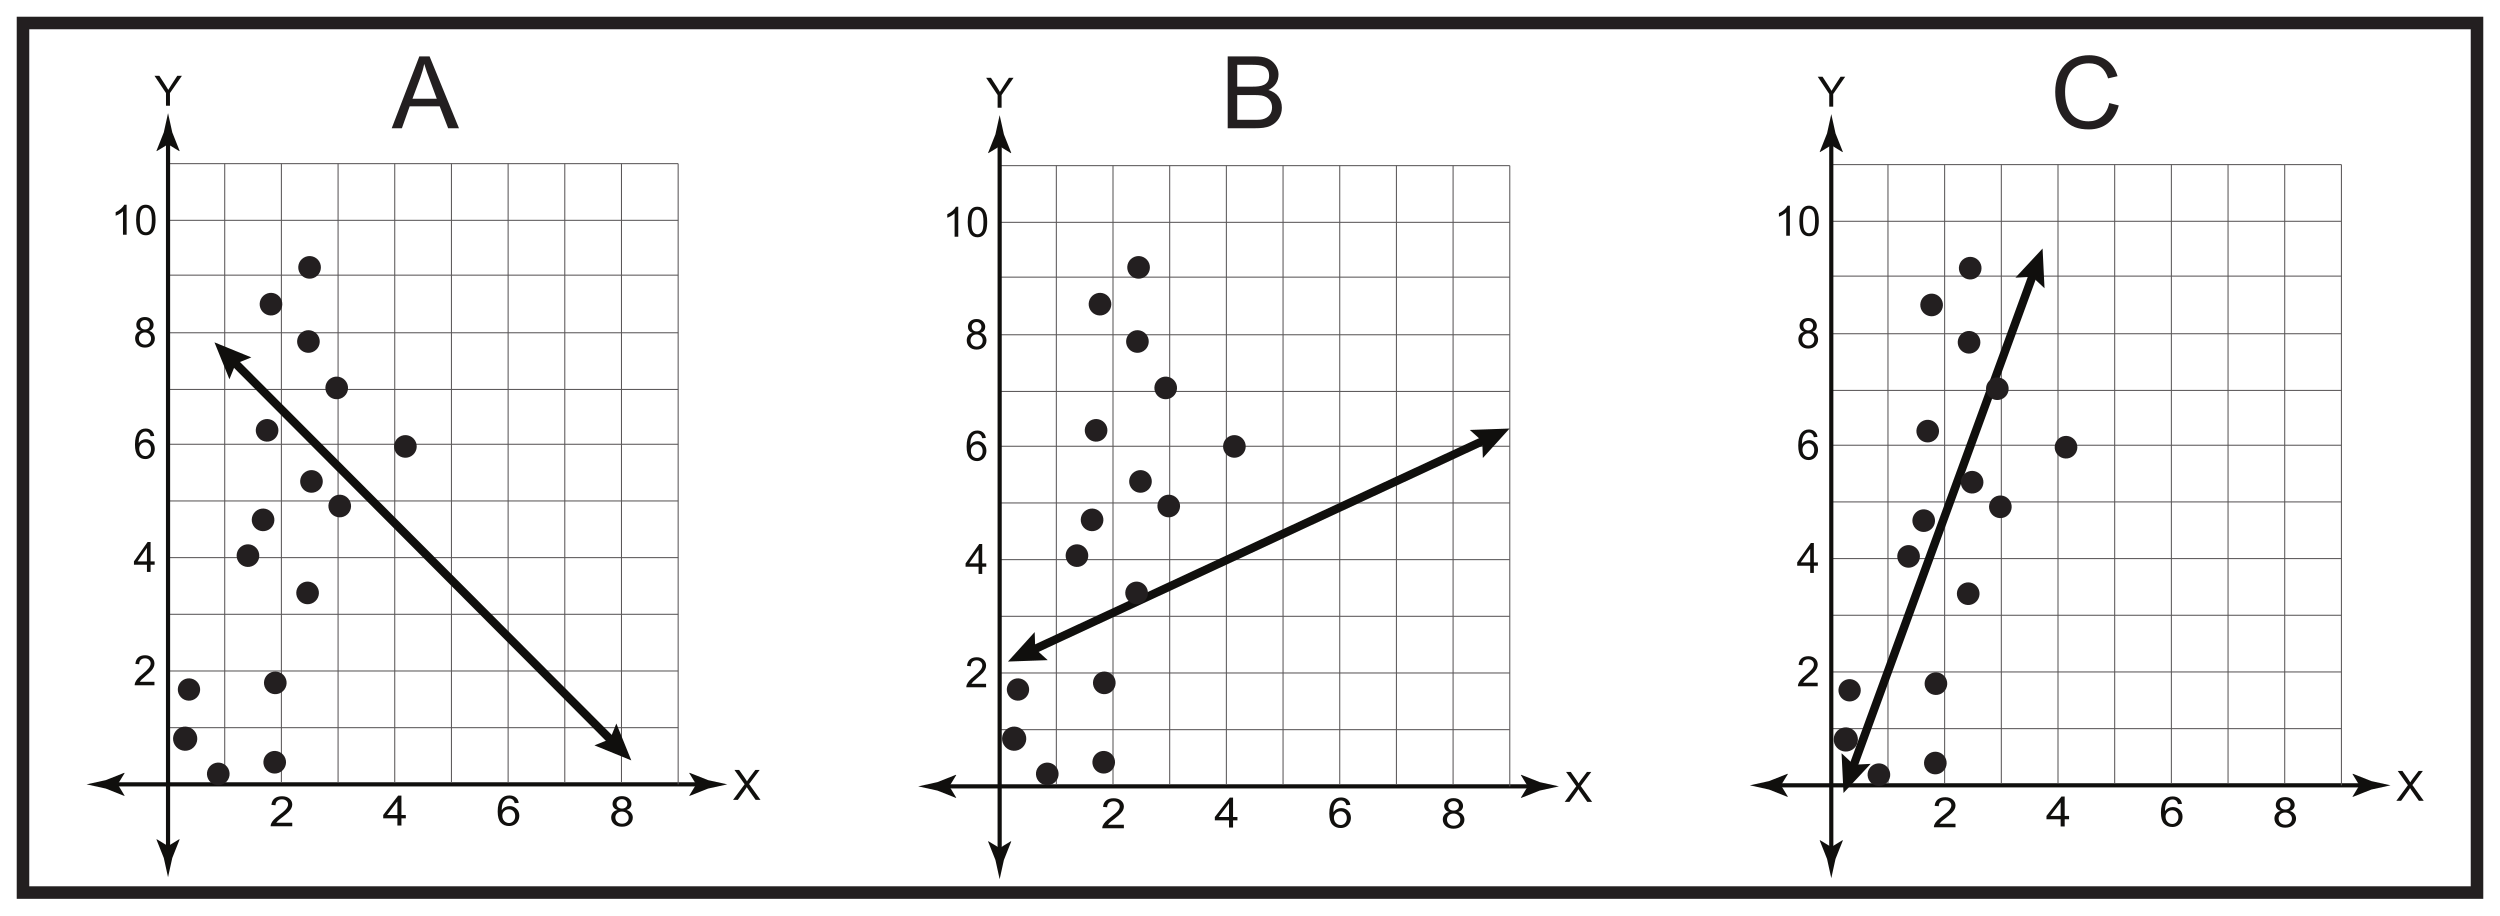 <?xml version="1.0" encoding="UTF-8"?>
<svg xmlns="http://www.w3.org/2000/svg" xmlns:xlink="http://www.w3.org/1999/xlink" width="598pt" height="219pt" viewBox="0 0 598 219" version="1.1">
<defs>
<g>
<symbol overflow="visible" id="glyph0-0">
<path style="stroke:none;" d="M 1.25 0 L 1.25 -6.25 L 6.25 -6.25 L 6.25 0 Z M 1.406 -0.156 L 6.094 -0.156 L 6.094 -6.094 L 1.406 -6.094 Z M 1.406 -0.156 "/>
</symbol>
<symbol overflow="visible" id="glyph0-1">
<path style="stroke:none;" d="M 2.781 0 L 2.781 -3.031 L 0.031 -7.156 L 1.188 -7.156 L 2.594 -5 C 2.852 -4.594 3.098 -4.191 3.328 -3.797 C 3.535 -4.16 3.797 -4.578 4.109 -5.047 L 5.484 -7.156 L 6.594 -7.156 L 3.734 -3.031 L 3.734 0 Z M 2.781 0 "/>
</symbol>
<symbol overflow="visible" id="glyph0-2">
<path style="stroke:none;" d="M 0.047 0 L 2.812 -3.734 L 0.375 -7.156 L 1.5 -7.156 L 2.797 -5.328 C 3.066 -4.941 3.258 -4.645 3.375 -4.438 C 3.531 -4.695 3.719 -4.973 3.938 -5.266 L 5.375 -7.156 L 6.406 -7.156 L 3.891 -3.781 L 6.609 0 L 5.438 0 L 3.641 -2.547 C 3.535 -2.703 3.43 -2.863 3.328 -3.031 C 3.16 -2.77 3.047 -2.594 2.984 -2.5 L 1.188 0 Z M 0.047 0 "/>
</symbol>
<symbol overflow="visible" id="glyph0-3">
<path style="stroke:none;" d="M 5.031 -0.844 L 5.031 0 L 0.297 0 C 0.297 -0.207 0.332 -0.41 0.406 -0.609 C 0.531 -0.93 0.723 -1.25 0.984 -1.562 C 1.242 -1.875 1.629 -2.234 2.141 -2.641 C 2.91 -3.285 3.43 -3.789 3.703 -4.156 C 3.984 -4.531 4.125 -4.883 4.125 -5.219 C 4.125 -5.57 4 -5.863 3.75 -6.094 C 3.5 -6.332 3.176 -6.453 2.781 -6.453 C 2.352 -6.453 2.008 -6.328 1.75 -6.078 C 1.5 -5.828 1.375 -5.477 1.375 -5.031 L 0.469 -5.125 C 0.531 -5.789 0.758 -6.301 1.156 -6.656 C 1.562 -7.008 2.109 -7.188 2.797 -7.188 C 3.484 -7.188 4.023 -6.992 4.422 -6.609 C 4.828 -6.234 5.031 -5.766 5.031 -5.203 C 5.031 -4.91 4.969 -4.625 4.844 -4.344 C 4.727 -4.07 4.535 -3.781 4.266 -3.469 C 3.992 -3.164 3.539 -2.75 2.906 -2.219 C 2.383 -1.781 2.047 -1.477 1.891 -1.312 C 1.742 -1.156 1.625 -1 1.531 -0.844 Z M 5.031 -0.844 "/>
</symbol>
<symbol overflow="visible" id="glyph0-4">
<path style="stroke:none;" d="M 3.234 0 L 3.234 -1.719 L 0.125 -1.719 L 0.125 -2.516 L 3.391 -7.156 L 4.109 -7.156 L 4.109 -2.516 L 5.078 -2.516 L 5.078 -1.719 L 4.109 -1.719 L 4.109 0 Z M 3.234 -2.516 L 3.234 -5.75 L 0.984 -2.516 Z M 3.234 -2.516 "/>
</symbol>
<symbol overflow="visible" id="glyph0-5">
<path style="stroke:none;" d="M 4.969 -5.406 L 4.109 -5.344 C 4.023 -5.688 3.91 -5.938 3.766 -6.094 C 3.523 -6.344 3.234 -6.469 2.891 -6.469 C 2.609 -6.469 2.363 -6.391 2.156 -6.234 C 1.875 -6.023 1.656 -5.727 1.5 -5.344 C 1.344 -4.957 1.258 -4.406 1.25 -3.688 C 1.457 -4.008 1.711 -4.25 2.016 -4.406 C 2.328 -4.562 2.648 -4.641 2.984 -4.641 C 3.578 -4.641 4.078 -4.422 4.484 -3.984 C 4.898 -3.555 5.109 -3.004 5.109 -2.328 C 5.109 -1.879 5.008 -1.461 4.812 -1.078 C 4.613 -0.691 4.344 -0.395 4 -0.188 C 3.664 0.02 3.285 0.125 2.859 0.125 C 2.129 0.125 1.531 -0.145 1.062 -0.688 C 0.602 -1.227 0.375 -2.113 0.375 -3.344 C 0.375 -4.727 0.629 -5.738 1.141 -6.375 C 1.586 -6.914 2.188 -7.188 2.938 -7.188 C 3.508 -7.188 3.973 -7.023 4.328 -6.703 C 4.691 -6.391 4.906 -5.957 4.969 -5.406 Z M 1.391 -2.312 C 1.391 -2.008 1.453 -1.719 1.578 -1.438 C 1.703 -1.164 1.879 -0.957 2.109 -0.812 C 2.348 -0.664 2.594 -0.594 2.844 -0.594 C 3.219 -0.594 3.535 -0.742 3.797 -1.047 C 4.066 -1.348 4.203 -1.754 4.203 -2.266 C 4.203 -2.766 4.066 -3.156 3.797 -3.438 C 3.535 -3.727 3.207 -3.875 2.812 -3.875 C 2.414 -3.875 2.078 -3.727 1.797 -3.438 C 1.523 -3.156 1.391 -2.781 1.391 -2.312 Z M 1.391 -2.312 "/>
</symbol>
<symbol overflow="visible" id="glyph0-6">
<path style="stroke:none;" d="M 1.766 -3.875 C 1.398 -4.008 1.129 -4.203 0.953 -4.453 C 0.773 -4.703 0.688 -5 0.688 -5.344 C 0.688 -5.863 0.875 -6.301 1.25 -6.656 C 1.625 -7.008 2.125 -7.188 2.75 -7.188 C 3.375 -7.188 3.875 -7.004 4.25 -6.641 C 4.633 -6.273 4.828 -5.832 4.828 -5.312 C 4.828 -4.977 4.738 -4.688 4.562 -4.438 C 4.395 -4.195 4.133 -4.008 3.781 -3.875 C 4.219 -3.738 4.551 -3.508 4.781 -3.188 C 5.008 -2.863 5.125 -2.484 5.125 -2.047 C 5.125 -1.43 4.906 -0.914 4.469 -0.5 C 4.039 -0.082 3.473 0.125 2.766 0.125 C 2.055 0.125 1.484 -0.082 1.047 -0.5 C 0.617 -0.926 0.406 -1.453 0.406 -2.078 C 0.406 -2.535 0.52 -2.922 0.75 -3.234 C 0.988 -3.555 1.328 -3.77 1.766 -3.875 Z M 1.594 -5.375 C 1.594 -5.031 1.703 -4.75 1.922 -4.531 C 2.141 -4.32 2.422 -4.219 2.766 -4.219 C 3.109 -4.219 3.383 -4.32 3.594 -4.531 C 3.812 -4.75 3.922 -5.016 3.922 -5.328 C 3.922 -5.648 3.805 -5.922 3.578 -6.141 C 3.359 -6.359 3.086 -6.469 2.766 -6.469 C 2.422 -6.469 2.141 -6.359 1.922 -6.141 C 1.703 -5.93 1.594 -5.676 1.594 -5.375 Z M 1.312 -2.062 C 1.312 -1.812 1.367 -1.566 1.484 -1.328 C 1.609 -1.098 1.785 -0.914 2.016 -0.781 C 2.254 -0.656 2.508 -0.594 2.781 -0.594 C 3.195 -0.594 3.539 -0.727 3.812 -1 C 4.082 -1.27 4.219 -1.613 4.219 -2.031 C 4.219 -2.457 4.078 -2.805 3.797 -3.078 C 3.516 -3.359 3.164 -3.5 2.75 -3.5 C 2.332 -3.5 1.988 -3.363 1.719 -3.094 C 1.445 -2.82 1.312 -2.477 1.312 -2.062 Z M 1.312 -2.062 "/>
</symbol>
<symbol overflow="visible" id="glyph0-7">
<path style="stroke:none;" d="M 3.719 0 L 2.844 0 L 2.844 -5.594 C 2.633 -5.395 2.359 -5.191 2.016 -4.984 C 1.672 -4.785 1.363 -4.641 1.094 -4.547 L 1.094 -5.391 C 1.582 -5.617 2.008 -5.895 2.375 -6.219 C 2.75 -6.551 3.008 -6.875 3.156 -7.188 L 3.719 -7.188 Z M 3.719 0 "/>
</symbol>
<symbol overflow="visible" id="glyph0-8">
<path style="stroke:none;" d="M 0.422 -3.531 C 0.422 -4.375 0.504 -5.051 0.672 -5.562 C 0.848 -6.082 1.109 -6.484 1.453 -6.766 C 1.797 -7.047 2.227 -7.188 2.75 -7.188 C 3.133 -7.188 3.469 -7.109 3.75 -6.953 C 4.039 -6.797 4.281 -6.57 4.469 -6.281 C 4.664 -5.988 4.816 -5.633 4.922 -5.219 C 5.023 -4.801 5.078 -4.238 5.078 -3.531 C 5.078 -2.688 4.988 -2.004 4.812 -1.484 C 4.645 -0.973 4.391 -0.578 4.047 -0.297 C 3.703 -0.016 3.27 0.125 2.75 0.125 C 2.062 0.125 1.52 -0.125 1.125 -0.625 C 0.656 -1.219 0.422 -2.188 0.422 -3.531 Z M 1.312 -3.531 C 1.312 -2.352 1.445 -1.566 1.719 -1.172 C 2 -0.785 2.344 -0.594 2.75 -0.594 C 3.156 -0.594 3.492 -0.785 3.766 -1.172 C 4.047 -1.566 4.188 -2.352 4.188 -3.531 C 4.188 -4.707 4.047 -5.488 3.766 -5.875 C 3.492 -6.258 3.148 -6.453 2.734 -6.453 C 2.336 -6.453 2.016 -6.285 1.766 -5.953 C 1.461 -5.516 1.312 -4.707 1.312 -3.531 Z M 1.312 -3.531 "/>
</symbol>
<symbol overflow="visible" id="glyph1-0">
<path style="stroke:none;" d="M 1.375 0 L 1.375 -6.25 L 6.844 -6.25 L 6.844 0 Z M 1.531 -0.156 L 6.672 -0.156 L 6.672 -6.094 L 1.531 -6.094 Z M 1.531 -0.156 "/>
</symbol>
<symbol overflow="visible" id="glyph1-1">
<path style="stroke:none;" d="M 5.438 -5.406 L 4.484 -5.344 C 4.398 -5.688 4.281 -5.938 4.125 -6.094 C 3.863 -6.344 3.539 -6.469 3.156 -6.469 C 2.852 -6.469 2.586 -6.391 2.359 -6.234 C 2.055 -6.023 1.816 -5.727 1.641 -5.344 C 1.461 -4.957 1.375 -4.406 1.375 -3.688 C 1.602 -4.008 1.883 -4.25 2.219 -4.406 C 2.551 -4.562 2.898 -4.641 3.266 -4.641 C 3.91 -4.641 4.457 -4.422 4.906 -3.984 C 5.352 -3.555 5.578 -3.004 5.578 -2.328 C 5.578 -1.879 5.473 -1.461 5.266 -1.078 C 5.055 -0.691 4.766 -0.395 4.391 -0.188 C 4.016 0.02 3.594 0.125 3.125 0.125 C 2.32 0.125 1.664 -0.145 1.156 -0.688 C 0.656 -1.227 0.406 -2.113 0.406 -3.344 C 0.406 -4.727 0.688 -5.738 1.25 -6.375 C 1.738 -6.914 2.395 -7.188 3.219 -7.188 C 3.832 -7.188 4.336 -7.023 4.734 -6.703 C 5.129 -6.391 5.363 -5.957 5.438 -5.406 Z M 1.516 -2.312 C 1.516 -2.008 1.582 -1.719 1.719 -1.438 C 1.863 -1.164 2.062 -0.957 2.312 -0.812 C 2.57 -0.664 2.836 -0.594 3.109 -0.594 C 3.516 -0.594 3.863 -0.742 4.156 -1.047 C 4.445 -1.348 4.594 -1.754 4.594 -2.266 C 4.594 -2.766 4.445 -3.156 4.156 -3.438 C 3.875 -3.727 3.516 -3.875 3.078 -3.875 C 2.641 -3.875 2.27 -3.727 1.969 -3.438 C 1.664 -3.156 1.516 -2.781 1.516 -2.312 Z M 1.516 -2.312 "/>
</symbol>
<symbol overflow="visible" id="glyph1-2">
<path style="stroke:none;" d="M 3.531 0 L 3.531 -1.719 L 0.141 -1.719 L 0.141 -2.516 L 3.719 -7.156 L 4.5 -7.156 L 4.5 -2.516 L 5.547 -2.516 L 5.547 -1.719 L 4.5 -1.719 L 4.5 0 Z M 3.531 -2.516 L 3.531 -5.75 L 1.078 -2.516 Z M 3.531 -2.516 "/>
</symbol>
<symbol overflow="visible" id="glyph1-3">
<path style="stroke:none;" d="M 5.5 -0.844 L 5.5 0 L 0.328 0 C 0.328 -0.207 0.363 -0.41 0.438 -0.609 C 0.57 -0.93 0.785 -1.25 1.078 -1.562 C 1.367 -1.875 1.785 -2.234 2.328 -2.641 C 3.18 -3.285 3.754 -3.789 4.047 -4.156 C 4.348 -4.531 4.5 -4.883 4.5 -5.219 C 4.5 -5.57 4.363 -5.863 4.094 -6.094 C 3.82 -6.332 3.469 -6.453 3.031 -6.453 C 2.57 -6.453 2.203 -6.328 1.922 -6.078 C 1.641 -5.828 1.5 -5.477 1.5 -5.031 L 0.516 -5.125 C 0.578 -5.789 0.828 -6.301 1.266 -6.656 C 1.711 -7.008 2.312 -7.188 3.062 -7.188 C 3.812 -7.188 4.406 -6.992 4.844 -6.609 C 5.281 -6.234 5.5 -5.766 5.5 -5.203 C 5.5 -4.91 5.43 -4.625 5.297 -4.344 C 5.172 -4.07 4.957 -3.781 4.656 -3.469 C 4.363 -3.164 3.875 -2.75 3.188 -2.219 C 2.602 -1.781 2.227 -1.477 2.062 -1.312 C 1.906 -1.156 1.773 -1 1.672 -0.844 Z M 5.5 -0.844 "/>
</symbol>
<symbol overflow="visible" id="glyph1-4">
<path style="stroke:none;" d="M 1.938 -3.875 C 1.531 -4.008 1.234 -4.203 1.047 -4.453 C 0.859 -4.703 0.766 -5 0.766 -5.344 C 0.766 -5.863 0.969 -6.301 1.375 -6.656 C 1.781 -7.008 2.32 -7.188 3 -7.188 C 3.688 -7.188 4.238 -7.004 4.656 -6.641 C 5.07 -6.273 5.281 -5.832 5.281 -5.312 C 5.281 -4.977 5.18 -4.688 4.984 -4.438 C 4.797 -4.195 4.508 -4.008 4.125 -3.875 C 4.602 -3.738 4.969 -3.508 5.219 -3.188 C 5.477 -2.863 5.609 -2.484 5.609 -2.047 C 5.609 -1.43 5.367 -0.914 4.891 -0.5 C 4.422 -0.082 3.797 0.125 3.016 0.125 C 2.242 0.125 1.617 -0.082 1.141 -0.5 C 0.672 -0.926 0.438 -1.453 0.438 -2.078 C 0.438 -2.535 0.566 -2.922 0.828 -3.234 C 1.086 -3.555 1.457 -3.77 1.938 -3.875 Z M 1.734 -5.375 C 1.734 -5.031 1.852 -4.75 2.094 -4.531 C 2.332 -4.32 2.645 -4.219 3.031 -4.219 C 3.395 -4.219 3.695 -4.32 3.938 -4.531 C 4.176 -4.75 4.297 -5.016 4.297 -5.328 C 4.297 -5.648 4.172 -5.922 3.922 -6.141 C 3.68 -6.359 3.379 -6.469 3.016 -6.469 C 2.648 -6.469 2.344 -6.359 2.094 -6.141 C 1.852 -5.93 1.734 -5.676 1.734 -5.375 Z M 1.438 -2.062 C 1.438 -1.812 1.5 -1.566 1.625 -1.328 C 1.758 -1.098 1.953 -0.914 2.203 -0.781 C 2.461 -0.656 2.738 -0.594 3.031 -0.594 C 3.488 -0.594 3.867 -0.727 4.172 -1 C 4.473 -1.27 4.625 -1.613 4.625 -2.031 C 4.625 -2.457 4.469 -2.805 4.156 -3.078 C 3.852 -3.359 3.469 -3.5 3 -3.5 C 2.551 -3.5 2.176 -3.363 1.875 -3.094 C 1.582 -2.82 1.438 -2.477 1.438 -2.062 Z M 1.438 -2.062 "/>
</symbol>
<symbol overflow="visible" id="glyph2-0">
<path style="stroke:none;" d="M 0.281 0 L 11.688 0 L 11.688 -15.953 L 0.281 -15.953 Z M 2.109 -14.828 L 9.859 -14.828 L 6 -9 Z M 1.438 -13.797 L 5.297 -7.984 C 5.297 -7.984 1.438 -2.156 1.438 -2.188 Z M 10.562 -13.797 L 10.562 -2.156 L 6.672 -7.984 Z M 9.859 -1.156 L 2.109 -1.156 L 6 -6.953 Z M 9.859 -1.156 "/>
</symbol>
<symbol overflow="visible" id="glyph2-1">
<path style="stroke:none;" d="M 16.125 -12.453 C 15.219 -15.641 12.75 -17.469 9.344 -17.469 C 4.516 -17.469 1.219 -14.094 1.219 -8.719 C 1.219 -6 1.969 -3.75 3.406 -2.062 C 4.844 -0.391 6.672 0.281 9.266 0.281 C 12.844 0.281 15.453 -1.734 16.422 -5.453 L 14.141 -6.031 C 13.516 -3.078 11.562 -1.656 9.172 -1.656 C 5.688 -1.656 3.578 -4.125 3.578 -8.719 C 3.578 -13.016 5.656 -15.531 9.281 -15.531 C 11.641 -15.531 13.109 -14.328 13.875 -11.922 Z M 16.125 -12.453 "/>
</symbol>
<symbol overflow="visible" id="glyph2-2">
<path style="stroke:none;" d="M 2.406 0 L 4.266 -5.234 L 11.453 -5.234 L 13.469 0 L 16.062 0 L 9.031 -17.188 L 6.578 -17.188 L -0.031 0 Z M 6.812 -12.094 C 7.172 -13.078 7.531 -14.297 7.75 -15.391 C 8.188 -13.891 8.609 -12.797 8.906 -12.031 L 10.75 -7.062 L 4.938 -7.062 Z M 6.812 -12.094 "/>
</symbol>
<symbol overflow="visible" id="glyph2-3">
<path style="stroke:none;" d="M 8.328 0 C 9.719 0 10.969 -0.094 12.047 -0.594 C 13.734 -1.391 14.734 -3.031 14.734 -4.891 C 14.734 -6.984 13.625 -8.516 11.516 -9.141 C 13.109 -9.938 13.938 -11.203 13.938 -12.938 C 13.938 -14.469 12.859 -16.031 11.297 -16.703 C 10.391 -17.094 9.359 -17.188 8.203 -17.188 L 1.781 -17.188 L 1.781 0 Z M 4.062 -7.938 L 8.016 -7.938 C 8.688 -7.938 9.391 -7.922 9.906 -7.828 C 11.453 -7.531 12.391 -6.484 12.391 -4.969 C 12.391 -3.531 11.547 -2.5 10.156 -2.156 C 9.594 -2.016 8.922 -2.016 8.328 -2.016 L 4.062 -2.016 Z M 4.062 -15.172 L 7.484 -15.172 C 9.703 -15.172 11.688 -15 11.688 -12.531 C 11.688 -10.25 9.719 -9.953 7.781 -9.953 L 4.062 -9.953 Z M 4.062 -15.172 "/>
</symbol>
</g>
</defs>
<g id="surface1">
<rect x="0" y="0" width="598" height="219" style="fill:rgb(100%,100%,100%);fill-opacity:1;stroke:none;"/>
<path style=" stroke:none;fill-rule:nonzero;fill:rgb(100%,100%,100%);fill-opacity:1;" d="M 5.5 5.5 L 592.5 5.5 L 592.5 213.5 L 5.5 213.5 Z M 5.5 5.5 "/>
<path style=" stroke:none;fill-rule:nonzero;fill:rgb(13.73%,12.16%,12.549%);fill-opacity:1;" d="M 594 4 L 4 4 L 4 215 L 594 215 Z M 591 212 L 7 212 L 7 7 L 591 7 Z M 591 212 "/>
<path style="fill:none;stroke-width:1;stroke-linecap:butt;stroke-linejoin:miter;stroke:rgb(6.476%,5.928%,5.235%);stroke-opacity:1;stroke-miterlimit:4;" d="M 0.001 0.001 L 141.036 0.001 " transform="matrix(1,0,0,-1,424.671,187.849)"/>
<path style=" stroke:none;fill-rule:nonzero;fill:rgb(6.476%,5.928%,5.235%);fill-opacity:1;" d="M 426.016 187.848 L 427.66 185.148 L 427.57 185.086 L 423.164 186.836 C 421.629 187.172 420.094 187.512 418.559 187.848 C 420.094 188.188 421.629 188.523 423.164 188.863 L 427.57 190.613 L 427.66 190.566 Z M 426.016 187.848 "/>
<path style=" stroke:none;fill-rule:nonzero;fill:rgb(6.476%,5.928%,5.235%);fill-opacity:1;" d="M 564.359 187.848 L 562.715 185.148 L 562.809 185.086 L 567.215 186.836 C 568.75 187.172 570.285 187.512 571.82 187.848 C 570.285 188.188 568.75 188.523 567.215 188.863 L 562.809 190.613 L 562.715 190.566 Z M 564.359 187.848 "/>
<g style="fill:rgb(6.476%,5.928%,5.235%);fill-opacity:1;">
  <use xlink:href="#glyph0-1" x="434.772" y="25.516"/>
</g>
<g style="fill:rgb(6.476%,5.928%,5.235%);fill-opacity:1;">
  <use xlink:href="#glyph0-2" x="573.153" y="191.556"/>
</g>
<path style=" stroke:none;fill-rule:nonzero;fill:rgb(100%,100%,100%);fill-opacity:1;" d="M 436.148 165.906 L 429.184 165.906 L 429.184 155.113 L 436.148 155.113 Z M 436.148 165.906 "/>
<g style="fill:rgb(6.476%,5.928%,5.235%);fill-opacity:1;">
  <use xlink:href="#glyph0-3" x="429.764" y="164.154"/>
</g>
<path style=" stroke:none;fill-rule:nonzero;fill:rgb(100%,100%,100%);fill-opacity:1;" d="M 436.148 138.789 L 429.184 138.789 L 429.184 127.996 L 436.148 127.996 Z M 436.148 138.789 "/>
<g style="fill:rgb(6.476%,5.928%,5.235%);fill-opacity:1;">
  <use xlink:href="#glyph0-4" x="429.764" y="137.038"/>
</g>
<path style=" stroke:none;fill-rule:nonzero;fill:rgb(100%,100%,100%);fill-opacity:1;" d="M 436.148 111.676 L 429.184 111.676 L 429.184 100.883 L 436.148 100.883 Z M 436.148 111.676 "/>
<g style="fill:rgb(6.476%,5.928%,5.235%);fill-opacity:1;">
  <use xlink:href="#glyph0-5" x="429.764" y="109.922"/>
</g>
<path style=" stroke:none;fill-rule:nonzero;fill:rgb(100%,100%,100%);fill-opacity:1;" d="M 436.148 85.004 L 429.184 85.004 L 429.184 74.211 L 436.148 74.211 Z M 436.148 85.004 "/>
<g style="fill:rgb(6.476%,5.928%,5.235%);fill-opacity:1;">
  <use xlink:href="#glyph0-6" x="429.764" y="83.252"/>
</g>
<path style=" stroke:none;fill-rule:nonzero;fill:rgb(100%,100%,100%);fill-opacity:1;" d="M 436.148 58.332 L 424.859 58.332 L 424.859 47.539 L 436.148 47.539 Z M 436.148 58.332 "/>
<g style="fill:rgb(6.476%,5.928%,5.235%);fill-opacity:1;">
  <use xlink:href="#glyph0-7" x="424.422" y="56.385"/>
  <use xlink:href="#glyph0-8" x="429.982" y="56.385"/>
</g>
<path style="fill:none;stroke-width:0.25;stroke-linecap:butt;stroke-linejoin:miter;stroke:rgb(35.297%,34.119%,34.412%);stroke-opacity:1;stroke-miterlimit:4;" d="M -0.001 0 L 122.023 0 " transform="matrix(1,0,0,-1,438.043,174.29)"/>
<path style="fill:none;stroke-width:0.25;stroke-linecap:butt;stroke-linejoin:miter;stroke:rgb(35.297%,34.119%,34.412%);stroke-opacity:1;stroke-miterlimit:4;" d="M -0.001 -0 L 122.023 -0 " transform="matrix(1,0,0,-1,438.043,160.73)"/>
<path style="fill:none;stroke-width:0.25;stroke-linecap:butt;stroke-linejoin:miter;stroke:rgb(35.297%,34.119%,34.412%);stroke-opacity:1;stroke-miterlimit:4;" d="M -0.001 0.001 L 122.023 0.001 " transform="matrix(1,0,0,-1,438.043,147.173)"/>
<path style="fill:none;stroke-width:0.25;stroke-linecap:butt;stroke-linejoin:miter;stroke:rgb(35.297%,34.119%,34.412%);stroke-opacity:1;stroke-miterlimit:4;" d="M -0.001 0.002 L 122.023 0.002 " transform="matrix(1,0,0,-1,438.043,133.615)"/>
<path style="fill:none;stroke-width:0.25;stroke-linecap:butt;stroke-linejoin:miter;stroke:rgb(35.297%,34.119%,34.412%);stroke-opacity:1;stroke-miterlimit:4;" d="M -0.001 -0 L 122.023 -0 " transform="matrix(1,0,0,-1,438.043,120.058)"/>
<path style="fill:none;stroke-width:0.25;stroke-linecap:butt;stroke-linejoin:miter;stroke:rgb(35.297%,34.119%,34.412%);stroke-opacity:1;stroke-miterlimit:4;" d="M -0.001 -0.001 L 122.023 -0.001 " transform="matrix(1,0,0,-1,438.043,106.499)"/>
<path style="fill:none;stroke-width:0.25;stroke-linecap:butt;stroke-linejoin:miter;stroke:rgb(35.297%,34.119%,34.412%);stroke-opacity:1;stroke-miterlimit:4;" d="M -0.001 -0 L 122.023 -0 " transform="matrix(1,0,0,-1,438.043,93.387)"/>
<path style="fill:none;stroke-width:0.25;stroke-linecap:butt;stroke-linejoin:miter;stroke:rgb(35.297%,34.119%,34.412%);stroke-opacity:1;stroke-miterlimit:4;" d="M -0.001 -0.001 L 122.023 -0.001 " transform="matrix(1,0,0,-1,438.043,79.827)"/>
<path style="fill:none;stroke-width:0.25;stroke-linecap:butt;stroke-linejoin:miter;stroke:rgb(35.297%,34.119%,34.412%);stroke-opacity:1;stroke-miterlimit:4;" d="M -0.001 -0.001 L -0.001 147.995 " transform="matrix(1,0,0,-1,451.603,187.37)"/>
<path style="fill:none;stroke-width:0.25;stroke-linecap:butt;stroke-linejoin:miter;stroke:rgb(35.297%,34.119%,34.412%);stroke-opacity:1;stroke-miterlimit:4;" d="M -0.001 -0.001 L -0.001 147.995 " transform="matrix(1,0,0,-1,465.157,187.37)"/>
<path style="fill:none;stroke-width:0.25;stroke-linecap:butt;stroke-linejoin:miter;stroke:rgb(35.297%,34.119%,34.412%);stroke-opacity:1;stroke-miterlimit:4;" d="M -0.001 -0.001 L -0.001 147.995 " transform="matrix(1,0,0,-1,478.716,187.37)"/>
<path style="fill:none;stroke-width:0.25;stroke-linecap:butt;stroke-linejoin:miter;stroke:rgb(35.297%,34.119%,34.412%);stroke-opacity:1;stroke-miterlimit:4;" d="M 0.001 -0.001 L 0.001 147.995 " transform="matrix(1,0,0,-1,492.273,187.37)"/>
<path style="fill:none;stroke-width:0.25;stroke-linecap:butt;stroke-linejoin:miter;stroke:rgb(35.297%,34.119%,34.412%);stroke-opacity:1;stroke-miterlimit:4;" d="M -0.001 -0.001 L -0.001 147.995 " transform="matrix(1,0,0,-1,505.833,187.37)"/>
<path style="fill:none;stroke-width:0.25;stroke-linecap:butt;stroke-linejoin:miter;stroke:rgb(35.297%,34.119%,34.412%);stroke-opacity:1;stroke-miterlimit:4;" d="M -0.001 -0.001 L -0.001 147.995 " transform="matrix(1,0,0,-1,519.392,187.37)"/>
<path style="fill:none;stroke-width:0.25;stroke-linecap:butt;stroke-linejoin:miter;stroke:rgb(35.297%,34.119%,34.412%);stroke-opacity:1;stroke-miterlimit:4;" d="M 0.001 -0.001 L 0.001 147.995 " transform="matrix(1,0,0,-1,532.948,187.37)"/>
<path style="fill:none;stroke-width:0.25;stroke-linecap:butt;stroke-linejoin:miter;stroke:rgb(35.297%,34.119%,34.412%);stroke-opacity:1;stroke-miterlimit:4;" d="M -0.001 -0.001 L -0.001 147.995 " transform="matrix(1,0,0,-1,546.505,187.37)"/>
<path style="fill:none;stroke-width:0.25;stroke-linecap:butt;stroke-linejoin:miter;stroke:rgb(35.297%,34.119%,34.412%);stroke-opacity:1;stroke-miterlimit:4;" d="M 0.001 0.001 L 0.001 148.474 " transform="matrix(1,0,0,-1,560.066,187.849)"/>
<path style="fill:none;stroke-width:0.25;stroke-linecap:butt;stroke-linejoin:miter;stroke:rgb(35.297%,34.119%,34.412%);stroke-opacity:1;stroke-miterlimit:4;" d="M -0.001 0 L 122.023 0 " transform="matrix(1,0,0,-1,438.043,66.047)"/>
<path style="fill:none;stroke-width:0.25;stroke-linecap:butt;stroke-linejoin:miter;stroke:rgb(35.297%,34.119%,34.412%);stroke-opacity:1;stroke-miterlimit:4;" d="M -0.001 0.001 L 122.023 0.001 " transform="matrix(1,0,0,-1,438.043,52.934)"/>
<path style="fill:none;stroke-width:0.25;stroke-linecap:butt;stroke-linejoin:miter;stroke:rgb(35.297%,34.119%,34.412%);stroke-opacity:1;stroke-miterlimit:4;" d="M -0.001 -0 L 122.023 -0 " transform="matrix(1,0,0,-1,438.043,39.375)"/>
<path style=" stroke:none;fill-rule:nonzero;fill:rgb(100%,100%,100%);fill-opacity:1;" d="M 522.871 200.125 L 515.91 200.125 L 515.91 189.336 L 522.871 189.336 Z M 522.871 200.125 "/>
<g style="fill:rgb(6.476%,5.928%,5.235%);fill-opacity:1;">
  <use xlink:href="#glyph1-1" x="516.489" y="197.692"/>
</g>
<path style=" stroke:none;fill-rule:nonzero;fill:rgb(100%,100%,100%);fill-opacity:1;" d="M 495.754 200.125 L 488.793 200.125 L 488.793 189.336 L 495.754 189.336 Z M 495.754 200.125 "/>
<g style="fill:rgb(6.476%,5.928%,5.235%);fill-opacity:1;">
  <use xlink:href="#glyph1-2" x="489.373" y="197.692"/>
</g>
<path style=" stroke:none;fill-rule:nonzero;fill:rgb(100%,100%,100%);fill-opacity:1;" d="M 468.637 200.328 L 461.68 200.328 L 461.68 189.539 L 468.637 189.539 Z M 468.637 200.328 "/>
<g style="fill:rgb(6.476%,5.928%,5.235%);fill-opacity:1;">
  <use xlink:href="#glyph1-3" x="462.256" y="197.881"/>
</g>
<path style=" stroke:none;fill-rule:nonzero;fill:rgb(100%,100%,100%);fill-opacity:1;" d="M 549.984 200.305 L 543.023 200.305 L 543.023 189.512 L 549.984 189.512 Z M 549.984 200.305 "/>
<g style="fill:rgb(6.476%,5.928%,5.235%);fill-opacity:1;">
  <use xlink:href="#glyph1-4" x="543.605" y="197.857"/>
</g>
<path style="fill:none;stroke-width:2;stroke-linecap:butt;stroke-linejoin:miter;stroke:rgb(6.476%,5.928%,5.235%);stroke-opacity:1;stroke-miterlimit:4;" d="M 0.002 -0 L 43.521 119.035 " transform="matrix(1,0,0,-1,443.014,184.082)"/>
<path style=" stroke:none;fill-rule:nonzero;fill:rgb(6.476%,5.928%,5.235%);fill-opacity:1;" d="M 447.457 182.715 L 443.438 182.922 L 440.5 180.172 L 440.965 189.688 Z M 447.457 182.715 "/>
<path style=" stroke:none;fill-rule:nonzero;fill:rgb(6.476%,5.928%,5.235%);fill-opacity:1;" d="M 489.051 68.957 L 486.113 66.207 L 482.094 66.414 L 488.586 59.441 Z M 489.051 68.957 "/>
<path style="fill:none;stroke-width:1;stroke-linecap:butt;stroke-linejoin:miter;stroke:rgb(6.476%,5.928%,5.235%);stroke-opacity:1;stroke-miterlimit:4;" d="M -0.001 -0.001 L -0.001 -170.547 " transform="matrix(1,0,0,-1,438.043,33.402)"/>
<path style=" stroke:none;fill-rule:nonzero;fill:rgb(6.476%,5.928%,5.235%);fill-opacity:1;" d="M 438.043 34.746 L 440.746 36.391 L 440.805 36.301 L 439.055 31.895 C 438.719 30.359 438.383 28.824 438.043 27.289 C 437.707 28.824 437.367 30.359 437.031 31.895 L 435.281 36.301 L 435.328 36.391 Z M 438.043 34.746 "/>
<path style=" stroke:none;fill-rule:nonzero;fill:rgb(6.476%,5.928%,5.235%);fill-opacity:1;" d="M 438.043 202.605 L 440.746 200.961 L 440.805 201.055 L 439.055 205.461 C 438.719 206.996 438.383 208.531 438.043 210.066 C 437.707 208.531 437.367 206.996 437.031 205.461 L 435.281 201.055 L 435.328 200.961 Z M 438.043 202.605 "/>
<g style="fill:rgb(13.73%,12.16%,12.549%);fill-opacity:1;">
  <use xlink:href="#glyph2-1" x="490.39" y="30.676"/>
</g>
<path style=" stroke:none;fill-rule:nonzero;fill:rgb(13.73%,12.16%,12.549%);fill-opacity:1;" d="M 452.047 184.59 C 452.445 186.031 451.598 187.523 450.152 187.922 C 448.707 188.316 447.215 187.469 446.82 186.023 C 446.422 184.582 447.273 183.09 448.715 182.691 C 450.16 182.297 451.652 183.145 452.047 184.59 "/>
<path style=" stroke:none;fill-rule:nonzero;fill:rgb(13.73%,12.16%,12.549%);fill-opacity:1;" d="M 443.988 175.371 C 444.82 176.738 444.391 178.523 443.023 179.355 C 441.652 180.188 439.871 179.754 439.039 178.387 C 438.207 177.023 438.641 175.238 440.008 174.406 C 441.375 173.574 443.156 174.004 443.988 175.371 "/>
<path style=" stroke:none;fill-rule:nonzero;fill:rgb(13.73%,12.16%,12.549%);fill-opacity:1;" d="M 444.711 163.727 C 445.477 164.988 445.078 166.637 443.816 167.402 C 442.555 168.172 440.91 167.773 440.145 166.512 C 439.375 165.25 439.773 163.605 441.035 162.836 C 442.297 162.066 443.941 162.469 444.711 163.727 "/>
<path style=" stroke:none;fill-rule:nonzero;fill:rgb(13.73%,12.16%,12.549%);fill-opacity:1;" d="M 462.465 123.129 C 463.246 124.406 462.84 126.074 461.562 126.855 C 460.281 127.633 458.613 127.227 457.836 125.949 C 457.055 124.672 457.461 123.004 458.738 122.223 C 460.02 121.445 461.688 121.852 462.465 123.129 "/>
<path style=" stroke:none;fill-rule:nonzero;fill:rgb(13.73%,12.16%,12.549%);fill-opacity:1;" d="M 465.387 162.117 C 466.168 163.395 465.762 165.062 464.484 165.844 C 463.203 166.621 461.535 166.215 460.758 164.938 C 459.98 163.66 460.383 161.992 461.664 161.211 C 462.941 160.434 464.609 160.84 465.387 162.117 "/>
<path style=" stroke:none;fill-rule:nonzero;fill:rgb(13.73%,12.16%,12.549%);fill-opacity:1;" d="M 465.246 181.105 C 466.027 182.387 465.621 184.055 464.344 184.832 C 463.066 185.613 461.398 185.207 460.617 183.93 C 459.84 182.652 460.246 180.98 461.523 180.203 C 462.801 179.426 464.469 179.828 465.246 181.105 "/>
<path style=" stroke:none;fill-rule:nonzero;fill:rgb(13.73%,12.16%,12.549%);fill-opacity:1;" d="M 473.113 140.602 C 473.891 141.883 473.484 143.551 472.207 144.328 C 470.93 145.105 469.262 144.703 468.48 143.426 C 467.703 142.145 468.105 140.477 469.387 139.699 C 470.664 138.918 472.332 139.324 473.113 140.602 "/>
<path style=" stroke:none;fill-rule:nonzero;fill:rgb(13.73%,12.16%,12.549%);fill-opacity:1;" d="M 463.426 101.715 C 464.203 102.992 463.801 104.66 462.52 105.441 C 461.242 106.219 459.574 105.812 458.797 104.535 C 458.016 103.258 458.422 101.59 459.699 100.809 C 460.977 100.031 462.645 100.434 463.426 101.715 "/>
<path style=" stroke:none;fill-rule:nonzero;fill:rgb(13.73%,12.16%,12.549%);fill-opacity:1;" d="M 480.078 91.57 C 480.855 92.848 480.453 94.516 479.172 95.293 C 477.895 96.074 476.227 95.668 475.449 94.391 C 474.668 93.109 475.074 91.441 476.352 90.664 C 477.629 89.887 479.301 90.289 480.078 91.57 "/>
<path style=" stroke:none;fill-rule:nonzero;fill:rgb(13.73%,12.16%,12.549%);fill-opacity:1;" d="M 496.508 105.562 C 497.285 106.84 496.883 108.512 495.602 109.289 C 494.324 110.066 492.656 109.664 491.879 108.383 C 491.098 107.105 491.504 105.438 492.781 104.66 C 494.059 103.879 495.727 104.285 496.508 105.562 "/>
<path style=" stroke:none;fill-rule:nonzero;fill:rgb(13.73%,12.16%,12.549%);fill-opacity:1;" d="M 480.801 119.816 C 481.578 121.094 481.176 122.762 479.898 123.543 C 478.617 124.32 476.949 123.914 476.172 122.637 C 475.391 121.359 475.797 119.691 477.074 118.91 C 478.352 118.133 480.023 118.539 480.801 119.816 "/>
<path style=" stroke:none;fill-rule:nonzero;fill:rgb(13.73%,12.16%,12.549%);fill-opacity:1;" d="M 473.312 80.465 C 474.094 81.746 473.688 83.414 472.41 84.191 C 471.133 84.973 469.461 84.566 468.684 83.289 C 467.906 82.008 468.309 80.34 469.59 79.562 C 470.867 78.781 472.535 79.188 473.312 80.465 "/>
<path style=" stroke:none;fill-rule:nonzero;fill:rgb(13.73%,12.16%,12.549%);fill-opacity:1;" d="M 458.848 131.684 C 459.629 132.961 459.223 134.629 457.941 135.406 C 456.664 136.188 454.996 135.781 454.219 134.504 C 453.438 133.227 453.844 131.555 455.121 130.777 C 456.402 129.996 458.07 130.402 458.848 131.684 "/>
<path style=" stroke:none;fill-rule:nonzero;fill:rgb(13.73%,12.16%,12.549%);fill-opacity:1;" d="M 473.59 62.734 C 474.367 64.012 473.961 65.68 472.684 66.461 C 471.406 67.238 469.738 66.832 468.957 65.555 C 468.18 64.277 468.586 62.609 469.863 61.832 C 471.141 61.051 472.809 61.457 473.59 62.734 "/>
<path style=" stroke:none;fill-rule:nonzero;fill:rgb(13.73%,12.16%,12.549%);fill-opacity:1;" d="M 464.359 71.531 C 465.137 72.812 464.73 74.48 463.453 75.258 C 462.176 76.039 460.508 75.633 459.727 74.355 C 458.949 73.074 459.355 71.406 460.633 70.629 C 461.91 69.852 463.582 70.254 464.359 71.531 "/>
<path style=" stroke:none;fill-rule:nonzero;fill:rgb(13.73%,12.16%,12.549%);fill-opacity:1;" d="M 474.043 113.934 C 474.82 115.215 474.418 116.883 473.141 117.66 C 471.859 118.438 470.191 118.031 469.414 116.758 C 468.637 115.477 469.039 113.809 470.32 113.031 C 471.598 112.25 473.266 112.656 474.043 113.934 "/>
<g style="fill:rgb(13.73%,12.16%,12.549%);fill-opacity:1;">
  <use xlink:href="#glyph2-2" x="93.726" y="30.676"/>
</g>
<path style="fill:none;stroke-width:1;stroke-linecap:butt;stroke-linejoin:miter;stroke:rgb(6.476%,5.928%,5.235%);stroke-opacity:1;stroke-miterlimit:4;" d="M -0.001 0 L 141.034 0 " transform="matrix(1,0,0,-1,26.821,187.617)"/>
<path style=" stroke:none;fill-rule:nonzero;fill:rgb(6.476%,5.928%,5.235%);fill-opacity:1;" d="M 28.168 187.617 L 29.812 184.914 L 29.719 184.855 L 25.312 186.605 C 23.777 186.941 22.242 187.281 20.707 187.617 C 22.242 187.957 23.777 188.293 25.312 188.629 L 29.719 190.379 L 29.812 190.336 Z M 28.168 187.617 "/>
<path style=" stroke:none;fill-rule:nonzero;fill:rgb(6.476%,5.928%,5.235%);fill-opacity:1;" d="M 166.508 187.617 L 164.863 184.914 L 164.957 184.855 L 169.363 186.605 C 170.898 186.941 172.434 187.281 173.969 187.617 C 172.434 187.957 170.898 188.293 169.363 188.629 L 164.957 190.379 L 164.863 190.336 Z M 166.508 187.617 "/>
<g style="fill:rgb(6.476%,5.928%,5.235%);fill-opacity:1;">
  <use xlink:href="#glyph0-1" x="36.922" y="25.285"/>
</g>
<g style="fill:rgb(6.476%,5.928%,5.235%);fill-opacity:1;">
  <use xlink:href="#glyph0-2" x="175.302" y="191.325"/>
</g>
<path style=" stroke:none;fill-rule:nonzero;fill:rgb(100%,100%,100%);fill-opacity:1;" d="M 38.297 165.676 L 31.336 165.676 L 31.336 154.883 L 38.297 154.883 Z M 38.297 165.676 "/>
<g style="fill:rgb(6.476%,5.928%,5.235%);fill-opacity:1;">
  <use xlink:href="#glyph0-3" x="31.914" y="163.923"/>
</g>
<path style=" stroke:none;fill-rule:nonzero;fill:rgb(100%,100%,100%);fill-opacity:1;" d="M 38.297 138.559 L 31.336 138.559 L 31.336 127.766 L 38.297 127.766 Z M 38.297 138.559 "/>
<g style="fill:rgb(6.476%,5.928%,5.235%);fill-opacity:1;">
  <use xlink:href="#glyph0-4" x="31.914" y="136.807"/>
</g>
<path style=" stroke:none;fill-rule:nonzero;fill:rgb(100%,100%,100%);fill-opacity:1;" d="M 38.297 111.441 L 31.336 111.441 L 31.336 100.652 L 38.297 100.652 Z M 38.297 111.441 "/>
<g style="fill:rgb(6.476%,5.928%,5.235%);fill-opacity:1;">
  <use xlink:href="#glyph0-5" x="31.914" y="109.69"/>
</g>
<path style=" stroke:none;fill-rule:nonzero;fill:rgb(100%,100%,100%);fill-opacity:1;" d="M 38.297 84.773 L 31.336 84.773 L 31.336 73.98 L 38.297 73.98 Z M 38.297 84.773 "/>
<g style="fill:rgb(6.476%,5.928%,5.235%);fill-opacity:1;">
  <use xlink:href="#glyph0-6" x="31.914" y="83.02"/>
</g>
<path style=" stroke:none;fill-rule:nonzero;fill:rgb(100%,100%,100%);fill-opacity:1;" d="M 38.297 58.098 L 27.008 58.098 L 27.008 47.309 L 38.297 47.309 Z M 38.297 58.098 "/>
<g style="fill:rgb(6.476%,5.928%,5.235%);fill-opacity:1;">
  <use xlink:href="#glyph0-7" x="26.572" y="56.153"/>
  <use xlink:href="#glyph0-8" x="32.132" y="56.153"/>
</g>
<path style="fill:none;stroke-width:0.25;stroke-linecap:butt;stroke-linejoin:miter;stroke:rgb(35.297%,34.119%,34.412%);stroke-opacity:1;stroke-miterlimit:4;" d="M 0.002 -0 L 122.021 -0 " transform="matrix(1,0,0,-1,40.193,174.058)"/>
<path style="fill:none;stroke-width:0.25;stroke-linecap:butt;stroke-linejoin:miter;stroke:rgb(35.297%,34.119%,34.412%);stroke-opacity:1;stroke-miterlimit:4;" d="M 0.002 -0.001 L 122.021 -0.001 " transform="matrix(1,0,0,-1,40.193,160.499)"/>
<path style="fill:none;stroke-width:0.25;stroke-linecap:butt;stroke-linejoin:miter;stroke:rgb(35.297%,34.119%,34.412%);stroke-opacity:1;stroke-miterlimit:4;" d="M 0.002 0.001 L 122.021 0.001 " transform="matrix(1,0,0,-1,40.193,146.942)"/>
<path style="fill:none;stroke-width:0.25;stroke-linecap:butt;stroke-linejoin:miter;stroke:rgb(35.297%,34.119%,34.412%);stroke-opacity:1;stroke-miterlimit:4;" d="M 0.002 0.001 L 122.021 0.001 " transform="matrix(1,0,0,-1,40.193,133.384)"/>
<path style="fill:none;stroke-width:0.25;stroke-linecap:butt;stroke-linejoin:miter;stroke:rgb(35.297%,34.119%,34.412%);stroke-opacity:1;stroke-miterlimit:4;" d="M 0.002 -0.001 L 122.021 -0.001 " transform="matrix(1,0,0,-1,40.193,119.827)"/>
<path style="fill:none;stroke-width:0.25;stroke-linecap:butt;stroke-linejoin:miter;stroke:rgb(35.297%,34.119%,34.412%);stroke-opacity:1;stroke-miterlimit:4;" d="M 0.002 -0.001 L 122.021 -0.001 " transform="matrix(1,0,0,-1,40.193,106.268)"/>
<path style="fill:none;stroke-width:0.25;stroke-linecap:butt;stroke-linejoin:miter;stroke:rgb(35.297%,34.119%,34.412%);stroke-opacity:1;stroke-miterlimit:4;" d="M 0.002 -0.001 L 122.021 -0.001 " transform="matrix(1,0,0,-1,40.193,93.155)"/>
<path style="fill:none;stroke-width:0.25;stroke-linecap:butt;stroke-linejoin:miter;stroke:rgb(35.297%,34.119%,34.412%);stroke-opacity:1;stroke-miterlimit:4;" d="M 0.002 -0.002 L 122.021 -0.002 " transform="matrix(1,0,0,-1,40.193,79.596)"/>
<path style="fill:none;stroke-width:0.25;stroke-linecap:butt;stroke-linejoin:miter;stroke:rgb(35.297%,34.119%,34.412%);stroke-opacity:1;stroke-miterlimit:4;" d="M 0.001 -0.001 L 0.001 147.995 " transform="matrix(1,0,0,-1,53.752,187.139)"/>
<path style="fill:none;stroke-width:0.25;stroke-linecap:butt;stroke-linejoin:miter;stroke:rgb(35.297%,34.119%,34.412%);stroke-opacity:1;stroke-miterlimit:4;" d="M 0.001 -0.001 L 0.001 147.995 " transform="matrix(1,0,0,-1,67.307,187.139)"/>
<path style="fill:none;stroke-width:0.25;stroke-linecap:butt;stroke-linejoin:miter;stroke:rgb(35.297%,34.119%,34.412%);stroke-opacity:1;stroke-miterlimit:4;" d="M 0.001 -0.001 L 0.001 147.995 " transform="matrix(1,0,0,-1,80.866,187.139)"/>
<path style="fill:none;stroke-width:0.25;stroke-linecap:butt;stroke-linejoin:miter;stroke:rgb(35.297%,34.119%,34.412%);stroke-opacity:1;stroke-miterlimit:4;" d="M -0.001 -0.001 L -0.001 147.995 " transform="matrix(1,0,0,-1,94.422,187.139)"/>
<path style="fill:none;stroke-width:0.25;stroke-linecap:butt;stroke-linejoin:miter;stroke:rgb(35.297%,34.119%,34.412%);stroke-opacity:1;stroke-miterlimit:4;" d="M 0.001 -0.001 L 0.001 147.995 " transform="matrix(1,0,0,-1,107.983,187.139)"/>
<path style="fill:none;stroke-width:0.25;stroke-linecap:butt;stroke-linejoin:miter;stroke:rgb(35.297%,34.119%,34.412%);stroke-opacity:1;stroke-miterlimit:4;" d="M 0.001 -0.001 L 0.001 147.995 " transform="matrix(1,0,0,-1,121.542,187.139)"/>
<path style="fill:none;stroke-width:0.25;stroke-linecap:butt;stroke-linejoin:miter;stroke:rgb(35.297%,34.119%,34.412%);stroke-opacity:1;stroke-miterlimit:4;" d="M -0.001 -0.001 L -0.001 147.995 " transform="matrix(1,0,0,-1,135.098,187.139)"/>
<path style="fill:none;stroke-width:0.25;stroke-linecap:butt;stroke-linejoin:miter;stroke:rgb(35.297%,34.119%,34.412%);stroke-opacity:1;stroke-miterlimit:4;" d="M 0.001 -0.001 L 0.001 147.995 " transform="matrix(1,0,0,-1,148.655,187.139)"/>
<path style="fill:none;stroke-width:0.25;stroke-linecap:butt;stroke-linejoin:miter;stroke:rgb(35.297%,34.119%,34.412%);stroke-opacity:1;stroke-miterlimit:4;" d="M -0.001 0 L -0.001 148.473 " transform="matrix(1,0,0,-1,162.215,187.617)"/>
<path style="fill:none;stroke-width:0.25;stroke-linecap:butt;stroke-linejoin:miter;stroke:rgb(35.297%,34.119%,34.412%);stroke-opacity:1;stroke-miterlimit:4;" d="M 0.002 -0 L 122.021 -0 " transform="matrix(1,0,0,-1,40.193,65.816)"/>
<path style="fill:none;stroke-width:0.25;stroke-linecap:butt;stroke-linejoin:miter;stroke:rgb(35.297%,34.119%,34.412%);stroke-opacity:1;stroke-miterlimit:4;" d="M 0.002 0 L 122.021 0 " transform="matrix(1,0,0,-1,40.193,52.703)"/>
<path style="fill:none;stroke-width:0.25;stroke-linecap:butt;stroke-linejoin:miter;stroke:rgb(35.297%,34.119%,34.412%);stroke-opacity:1;stroke-miterlimit:4;" d="M 0.002 -0.001 L 122.021 -0.001 " transform="matrix(1,0,0,-1,40.193,39.144)"/>
<path style=" stroke:none;fill-rule:nonzero;fill:rgb(100%,100%,100%);fill-opacity:1;" d="M 125.02 199.895 L 118.062 199.895 L 118.062 189.102 L 125.02 189.102 Z M 125.02 199.895 "/>
<g style="fill:rgb(6.476%,5.928%,5.235%);fill-opacity:1;">
  <use xlink:href="#glyph1-1" x="118.639" y="197.461"/>
</g>
<path style=" stroke:none;fill-rule:nonzero;fill:rgb(100%,100%,100%);fill-opacity:1;" d="M 97.906 199.895 L 90.941 199.895 L 90.941 189.102 L 97.906 189.102 Z M 97.906 199.895 "/>
<g style="fill:rgb(6.476%,5.928%,5.235%);fill-opacity:1;">
  <use xlink:href="#glyph1-2" x="91.523" y="197.461"/>
</g>
<path style=" stroke:none;fill-rule:nonzero;fill:rgb(100%,100%,100%);fill-opacity:1;" d="M 70.789 200.098 L 63.828 200.098 L 63.828 189.309 L 70.789 189.309 Z M 70.789 200.098 "/>
<g style="fill:rgb(6.476%,5.928%,5.235%);fill-opacity:1;">
  <use xlink:href="#glyph1-3" x="64.406" y="197.649"/>
</g>
<path style=" stroke:none;fill-rule:nonzero;fill:rgb(100%,100%,100%);fill-opacity:1;" d="M 152.137 200.07 L 145.176 200.07 L 145.176 189.281 L 152.137 189.281 Z M 152.137 200.07 "/>
<g style="fill:rgb(6.476%,5.928%,5.235%);fill-opacity:1;">
  <use xlink:href="#glyph1-4" x="145.755" y="197.626"/>
</g>
<path style="fill:none;stroke-width:2;stroke-linecap:butt;stroke-linejoin:miter;stroke:rgb(6.476%,5.928%,5.235%);stroke-opacity:1;stroke-miterlimit:4;" d="M -0.001 0.002 L 91.276 -91.545 " transform="matrix(1,0,0,-1,55.517,86.119)"/>
<path style=" stroke:none;fill-rule:nonzero;fill:rgb(6.476%,5.928%,5.235%);fill-opacity:1;" d="M 54.879 90.723 L 56.391 86.992 L 60.121 85.492 L 51.301 81.891 Z M 54.879 90.723 "/>
<path style=" stroke:none;fill-rule:nonzero;fill:rgb(6.476%,5.928%,5.235%);fill-opacity:1;" d="M 142.188 178.289 L 145.922 176.789 L 147.434 173.062 L 151.008 181.891 Z M 142.188 178.289 "/>
<path style="fill:none;stroke-width:1;stroke-linecap:butt;stroke-linejoin:miter;stroke:rgb(6.476%,5.928%,5.235%);stroke-opacity:1;stroke-miterlimit:4;" d="M 0.002 -0.001 L 0.002 -170.548 " transform="matrix(1,0,0,-1,40.193,33.17)"/>
<path style=" stroke:none;fill-rule:nonzero;fill:rgb(6.476%,5.928%,5.235%);fill-opacity:1;" d="M 40.195 34.516 L 42.895 36.16 L 42.957 36.066 L 41.207 31.66 C 40.871 30.125 40.531 28.59 40.195 27.059 C 39.855 28.59 39.52 30.125 39.18 31.66 L 37.43 36.066 L 37.477 36.16 Z M 40.195 34.516 "/>
<path style=" stroke:none;fill-rule:nonzero;fill:rgb(6.476%,5.928%,5.235%);fill-opacity:1;" d="M 40.195 202.375 L 42.895 200.73 L 42.957 200.824 L 41.207 205.23 C 40.871 206.766 40.531 208.297 40.195 209.832 C 39.855 208.297 39.52 206.766 39.18 205.23 L 37.43 200.824 L 37.477 200.73 Z M 40.195 202.375 "/>
<path style=" stroke:none;fill-rule:nonzero;fill:rgb(13.73%,12.16%,12.549%);fill-opacity:1;" d="M 54.824 184.402 C 55.223 185.848 54.375 187.336 52.93 187.734 C 51.484 188.129 49.992 187.281 49.598 185.836 C 49.199 184.395 50.051 182.902 51.492 182.504 C 52.938 182.109 54.43 182.957 54.824 184.402 "/>
<path style=" stroke:none;fill-rule:nonzero;fill:rgb(13.73%,12.16%,12.549%);fill-opacity:1;" d="M 46.766 175.184 C 47.598 176.551 47.168 178.336 45.801 179.168 C 44.43 180 42.648 179.566 41.816 178.199 C 40.984 176.836 41.418 175.051 42.785 174.219 C 44.152 173.387 45.934 173.82 46.766 175.184 "/>
<path style=" stroke:none;fill-rule:nonzero;fill:rgb(13.73%,12.16%,12.549%);fill-opacity:1;" d="M 47.488 163.543 C 48.254 164.801 47.855 166.449 46.594 167.215 C 45.332 167.984 43.688 167.586 42.922 166.324 C 42.152 165.062 42.551 163.418 43.812 162.648 C 45.074 161.883 46.719 162.281 47.488 163.543 "/>
<path style=" stroke:none;fill-rule:nonzero;fill:rgb(13.73%,12.16%,12.549%);fill-opacity:1;" d="M 65.242 122.941 C 66.023 124.219 65.617 125.891 64.34 126.668 C 63.059 127.445 61.391 127.039 60.613 125.762 C 59.836 124.484 60.238 122.816 61.516 122.039 C 62.797 121.258 64.465 121.664 65.242 122.941 "/>
<path style=" stroke:none;fill-rule:nonzero;fill:rgb(13.73%,12.16%,12.549%);fill-opacity:1;" d="M 68.168 161.93 C 68.945 163.207 68.539 164.875 67.262 165.656 C 65.98 166.434 64.312 166.027 63.535 164.75 C 62.758 163.473 63.16 161.805 64.438 161.023 C 65.719 160.246 67.387 160.652 68.168 161.93 "/>
<path style=" stroke:none;fill-rule:nonzero;fill:rgb(13.73%,12.16%,12.549%);fill-opacity:1;" d="M 68.023 180.922 C 68.805 182.199 68.398 183.867 67.121 184.645 C 65.844 185.426 64.176 185.02 63.395 183.742 C 62.617 182.465 63.023 180.793 64.301 180.016 C 65.578 179.238 67.246 179.641 68.023 180.922 "/>
<path style=" stroke:none;fill-rule:nonzero;fill:rgb(13.73%,12.16%,12.549%);fill-opacity:1;" d="M 75.891 140.414 C 76.668 141.695 76.262 143.363 74.984 144.141 C 73.707 144.922 72.039 144.516 71.258 143.238 C 70.48 141.957 70.887 140.289 72.164 139.512 C 73.441 138.73 75.109 139.137 75.891 140.414 "/>
<path style=" stroke:none;fill-rule:nonzero;fill:rgb(13.73%,12.16%,12.549%);fill-opacity:1;" d="M 66.203 101.527 C 66.98 102.805 66.578 104.473 65.297 105.254 C 64.02 106.031 62.352 105.625 61.574 104.348 C 60.793 103.07 61.199 101.402 62.477 100.625 C 63.754 99.844 65.422 100.25 66.203 101.527 "/>
<path style=" stroke:none;fill-rule:nonzero;fill:rgb(13.73%,12.16%,12.549%);fill-opacity:1;" d="M 82.855 91.383 C 83.633 92.66 83.23 94.328 81.953 95.105 C 80.672 95.887 79.004 95.48 78.227 94.203 C 77.445 92.922 77.852 91.254 79.129 90.477 C 80.406 89.699 82.078 90.105 82.855 91.383 "/>
<path style=" stroke:none;fill-rule:nonzero;fill:rgb(13.73%,12.16%,12.549%);fill-opacity:1;" d="M 99.285 105.375 C 100.066 106.656 99.66 108.324 98.379 109.102 C 97.102 109.879 95.434 109.477 94.656 108.195 C 93.875 106.918 94.281 105.25 95.559 104.473 C 96.836 103.691 98.504 104.098 99.285 105.375 "/>
<path style=" stroke:none;fill-rule:nonzero;fill:rgb(13.73%,12.16%,12.549%);fill-opacity:1;" d="M 83.578 119.629 C 84.359 120.906 83.953 122.578 82.676 123.355 C 81.395 124.133 79.73 123.727 78.949 122.449 C 78.168 121.172 78.574 119.504 79.855 118.723 C 81.129 117.945 82.801 118.352 83.578 119.629 "/>
<path style=" stroke:none;fill-rule:nonzero;fill:rgb(13.73%,12.16%,12.549%);fill-opacity:1;" d="M 76.09 80.281 C 76.871 81.559 76.465 83.227 75.188 84.004 C 73.91 84.785 72.238 84.379 71.461 83.102 C 70.684 81.824 71.086 80.152 72.367 79.375 C 73.645 78.594 75.312 79.004 76.09 80.281 "/>
<path style=" stroke:none;fill-rule:nonzero;fill:rgb(13.73%,12.16%,12.549%);fill-opacity:1;" d="M 61.625 131.496 C 62.406 132.773 62 134.441 60.719 135.223 C 59.441 136 57.777 135.594 56.996 134.316 C 56.215 133.039 56.621 131.367 57.898 130.59 C 59.18 129.812 60.848 130.219 61.625 131.496 "/>
<path style=" stroke:none;fill-rule:nonzero;fill:rgb(13.73%,12.16%,12.549%);fill-opacity:1;" d="M 76.367 62.547 C 77.145 63.828 76.738 65.496 75.461 66.273 C 74.184 67.051 72.516 66.648 71.734 65.371 C 70.957 64.09 71.363 62.422 72.641 61.645 C 73.918 60.863 75.586 61.27 76.367 62.547 "/>
<path style=" stroke:none;fill-rule:nonzero;fill:rgb(13.73%,12.16%,12.549%);fill-opacity:1;" d="M 67.137 71.348 C 67.914 72.625 67.508 74.293 66.23 75.07 C 64.953 75.852 63.285 75.445 62.504 74.168 C 61.727 72.887 62.133 71.219 63.41 70.441 C 64.688 69.664 66.359 70.066 67.137 71.348 "/>
<path style=" stroke:none;fill-rule:nonzero;fill:rgb(13.73%,12.16%,12.549%);fill-opacity:1;" d="M 76.82 113.746 C 77.598 115.027 77.195 116.695 75.918 117.473 C 74.637 118.254 72.969 117.848 72.191 116.57 C 71.414 115.289 71.816 113.621 73.098 112.844 C 74.375 112.062 76.043 112.469 76.82 113.746 "/>
<g style="fill:rgb(13.73%,12.16%,12.549%);fill-opacity:1;">
  <use xlink:href="#glyph2-3" x="291.885" y="30.676"/>
</g>
<path style="fill:none;stroke-width:1;stroke-linecap:butt;stroke-linejoin:miter;stroke:rgb(6.476%,5.928%,5.235%);stroke-opacity:1;stroke-miterlimit:4;" d="M 0 -0.001 L 141.035 -0.001 " transform="matrix(1,0,0,-1,225.746,188.096)"/>
<path style=" stroke:none;fill-rule:nonzero;fill:rgb(6.476%,5.928%,5.235%);fill-opacity:1;" d="M 227.094 188.098 L 228.734 185.395 L 228.645 185.332 L 224.238 187.082 C 222.703 187.422 221.168 187.758 219.633 188.098 C 221.168 188.434 222.703 188.77 224.238 189.109 L 228.645 190.859 L 228.734 190.812 Z M 227.094 188.098 "/>
<path style=" stroke:none;fill-rule:nonzero;fill:rgb(6.476%,5.928%,5.235%);fill-opacity:1;" d="M 365.434 188.098 L 363.789 185.395 L 363.883 185.332 L 368.289 187.082 C 369.824 187.422 371.359 187.758 372.895 188.098 C 371.359 188.434 369.824 188.77 368.289 189.109 L 363.883 190.859 L 363.789 190.812 Z M 365.434 188.098 "/>
<g style="fill:rgb(6.476%,5.928%,5.235%);fill-opacity:1;">
  <use xlink:href="#glyph0-1" x="235.848" y="25.764"/>
</g>
<g style="fill:rgb(6.476%,5.928%,5.235%);fill-opacity:1;">
  <use xlink:href="#glyph0-2" x="374.228" y="191.804"/>
</g>
<path style=" stroke:none;fill-rule:nonzero;fill:rgb(100%,100%,100%);fill-opacity:1;" d="M 237.223 166.152 L 230.262 166.152 L 230.262 155.359 L 237.223 155.359 Z M 237.223 166.152 "/>
<g style="fill:rgb(6.476%,5.928%,5.235%);fill-opacity:1;">
  <use xlink:href="#glyph0-3" x="230.839" y="164.401"/>
</g>
<path style=" stroke:none;fill-rule:nonzero;fill:rgb(100%,100%,100%);fill-opacity:1;" d="M 237.223 139.035 L 230.262 139.035 L 230.262 128.246 L 237.223 128.246 Z M 237.223 139.035 "/>
<g style="fill:rgb(6.476%,5.928%,5.235%);fill-opacity:1;">
  <use xlink:href="#glyph0-4" x="230.839" y="137.285"/>
</g>
<path style=" stroke:none;fill-rule:nonzero;fill:rgb(100%,100%,100%);fill-opacity:1;" d="M 237.223 111.922 L 230.262 111.922 L 230.262 101.129 L 237.223 101.129 Z M 237.223 111.922 "/>
<g style="fill:rgb(6.476%,5.928%,5.235%);fill-opacity:1;">
  <use xlink:href="#glyph0-5" x="230.839" y="110.169"/>
</g>
<path style=" stroke:none;fill-rule:nonzero;fill:rgb(100%,100%,100%);fill-opacity:1;" d="M 237.223 85.25 L 230.262 85.25 L 230.262 74.457 L 237.223 74.457 Z M 237.223 85.25 "/>
<g style="fill:rgb(6.476%,5.928%,5.235%);fill-opacity:1;">
  <use xlink:href="#glyph0-6" x="230.839" y="83.499"/>
</g>
<path style=" stroke:none;fill-rule:nonzero;fill:rgb(100%,100%,100%);fill-opacity:1;" d="M 237.223 58.578 L 225.934 58.578 L 225.934 47.785 L 237.223 47.785 Z M 237.223 58.578 "/>
<g style="fill:rgb(6.476%,5.928%,5.235%);fill-opacity:1;">
  <use xlink:href="#glyph0-7" x="225.497" y="56.632"/>
  <use xlink:href="#glyph0-8" x="231.057" y="56.632"/>
</g>
<path style="fill:none;stroke-width:0.25;stroke-linecap:butt;stroke-linejoin:miter;stroke:rgb(35.297%,34.119%,34.412%);stroke-opacity:1;stroke-miterlimit:4;" d="M -0.001 0.002 L 122.022 0.002 " transform="matrix(1,0,0,-1,239.118,174.537)"/>
<path style="fill:none;stroke-width:0.25;stroke-linecap:butt;stroke-linejoin:miter;stroke:rgb(35.297%,34.119%,34.412%);stroke-opacity:1;stroke-miterlimit:4;" d="M -0.001 0.001 L 122.022 0.001 " transform="matrix(1,0,0,-1,239.118,160.978)"/>
<path style="fill:none;stroke-width:0.25;stroke-linecap:butt;stroke-linejoin:miter;stroke:rgb(35.297%,34.119%,34.412%);stroke-opacity:1;stroke-miterlimit:4;" d="M -0.001 -0.001 L 122.022 -0.001 " transform="matrix(1,0,0,-1,239.118,147.421)"/>
<path style="fill:none;stroke-width:0.25;stroke-linecap:butt;stroke-linejoin:miter;stroke:rgb(35.297%,34.119%,34.412%);stroke-opacity:1;stroke-miterlimit:4;" d="M -0.001 -0.001 L 122.022 -0.001 " transform="matrix(1,0,0,-1,239.118,133.863)"/>
<path style="fill:none;stroke-width:0.25;stroke-linecap:butt;stroke-linejoin:miter;stroke:rgb(35.297%,34.119%,34.412%);stroke-opacity:1;stroke-miterlimit:4;" d="M -0.001 0.001 L 122.022 0.001 " transform="matrix(1,0,0,-1,239.118,120.306)"/>
<path style="fill:none;stroke-width:0.25;stroke-linecap:butt;stroke-linejoin:miter;stroke:rgb(35.297%,34.119%,34.412%);stroke-opacity:1;stroke-miterlimit:4;" d="M -0.001 0.001 L 122.022 0.001 " transform="matrix(1,0,0,-1,239.118,106.747)"/>
<path style="fill:none;stroke-width:0.25;stroke-linecap:butt;stroke-linejoin:miter;stroke:rgb(35.297%,34.119%,34.412%);stroke-opacity:1;stroke-miterlimit:4;" d="M -0.001 0.001 L 122.022 0.001 " transform="matrix(1,0,0,-1,239.118,93.634)"/>
<path style="fill:none;stroke-width:0.25;stroke-linecap:butt;stroke-linejoin:miter;stroke:rgb(35.297%,34.119%,34.412%);stroke-opacity:1;stroke-miterlimit:4;" d="M -0.001 0 L 122.022 0 " transform="matrix(1,0,0,-1,239.118,80.075)"/>
<path style="fill:none;stroke-width:0.25;stroke-linecap:butt;stroke-linejoin:miter;stroke:rgb(35.297%,34.119%,34.412%);stroke-opacity:1;stroke-miterlimit:4;" d="M -0.002 0.001 L -0.002 147.997 " transform="matrix(1,0,0,-1,252.678,187.618)"/>
<path style="fill:none;stroke-width:0.25;stroke-linecap:butt;stroke-linejoin:miter;stroke:rgb(35.297%,34.119%,34.412%);stroke-opacity:1;stroke-miterlimit:4;" d="M -0.002 0.001 L -0.002 147.997 " transform="matrix(1,0,0,-1,266.232,187.618)"/>
<path style="fill:none;stroke-width:0.25;stroke-linecap:butt;stroke-linejoin:miter;stroke:rgb(35.297%,34.119%,34.412%);stroke-opacity:1;stroke-miterlimit:4;" d="M -0.002 0.001 L -0.002 147.997 " transform="matrix(1,0,0,-1,279.791,187.618)"/>
<path style="fill:none;stroke-width:0.25;stroke-linecap:butt;stroke-linejoin:miter;stroke:rgb(35.297%,34.119%,34.412%);stroke-opacity:1;stroke-miterlimit:4;" d="M 0 0.001 L 0 147.997 " transform="matrix(1,0,0,-1,293.347,187.618)"/>
<path style="fill:none;stroke-width:0.25;stroke-linecap:butt;stroke-linejoin:miter;stroke:rgb(35.297%,34.119%,34.412%);stroke-opacity:1;stroke-miterlimit:4;" d="M -0.002 0.001 L -0.002 147.997 " transform="matrix(1,0,0,-1,306.908,187.618)"/>
<path style="fill:none;stroke-width:0.25;stroke-linecap:butt;stroke-linejoin:miter;stroke:rgb(35.297%,34.119%,34.412%);stroke-opacity:1;stroke-miterlimit:4;" d="M -0.002 0.001 L -0.002 147.997 " transform="matrix(1,0,0,-1,320.467,187.618)"/>
<path style="fill:none;stroke-width:0.25;stroke-linecap:butt;stroke-linejoin:miter;stroke:rgb(35.297%,34.119%,34.412%);stroke-opacity:1;stroke-miterlimit:4;" d="M 0 0.001 L 0 147.997 " transform="matrix(1,0,0,-1,334.023,187.618)"/>
<path style="fill:none;stroke-width:0.25;stroke-linecap:butt;stroke-linejoin:miter;stroke:rgb(35.297%,34.119%,34.412%);stroke-opacity:1;stroke-miterlimit:4;" d="M -0.002 0.001 L -0.002 147.997 " transform="matrix(1,0,0,-1,347.58,187.618)"/>
<path style="fill:none;stroke-width:0.25;stroke-linecap:butt;stroke-linejoin:miter;stroke:rgb(35.297%,34.119%,34.412%);stroke-opacity:1;stroke-miterlimit:4;" d="M 0 -0.002 L 0 148.475 " transform="matrix(1,0,0,-1,361.14,188.096)"/>
<path style="fill:none;stroke-width:0.25;stroke-linecap:butt;stroke-linejoin:miter;stroke:rgb(35.297%,34.119%,34.412%);stroke-opacity:1;stroke-miterlimit:4;" d="M -0.001 0.002 L 122.022 0.002 " transform="matrix(1,0,0,-1,239.118,66.295)"/>
<path style="fill:none;stroke-width:0.25;stroke-linecap:butt;stroke-linejoin:miter;stroke:rgb(35.297%,34.119%,34.412%);stroke-opacity:1;stroke-miterlimit:4;" d="M -0.001 -0.001 L 122.022 -0.001 " transform="matrix(1,0,0,-1,239.118,53.182)"/>
<path style="fill:none;stroke-width:0.25;stroke-linecap:butt;stroke-linejoin:miter;stroke:rgb(35.297%,34.119%,34.412%);stroke-opacity:1;stroke-miterlimit:4;" d="M -0.001 0.001 L 122.022 0.001 " transform="matrix(1,0,0,-1,239.118,39.623)"/>
<path style=" stroke:none;fill-rule:nonzero;fill:rgb(100%,100%,100%);fill-opacity:1;" d="M 323.945 200.371 L 316.984 200.371 L 316.984 189.582 L 323.945 189.582 Z M 323.945 200.371 "/>
<g style="fill:rgb(6.476%,5.928%,5.235%);fill-opacity:1;">
  <use xlink:href="#glyph1-1" x="317.563" y="197.94"/>
</g>
<path style=" stroke:none;fill-rule:nonzero;fill:rgb(100%,100%,100%);fill-opacity:1;" d="M 296.828 200.371 L 289.867 200.371 L 289.867 189.582 L 296.828 189.582 Z M 296.828 200.371 "/>
<g style="fill:rgb(6.476%,5.928%,5.235%);fill-opacity:1;">
  <use xlink:href="#glyph1-2" x="290.448" y="197.94"/>
</g>
<path style=" stroke:none;fill-rule:nonzero;fill:rgb(100%,100%,100%);fill-opacity:1;" d="M 269.715 200.578 L 262.754 200.578 L 262.754 189.785 L 269.715 189.785 Z M 269.715 200.578 "/>
<g style="fill:rgb(6.476%,5.928%,5.235%);fill-opacity:1;">
  <use xlink:href="#glyph1-3" x="263.331" y="198.128"/>
</g>
<path style=" stroke:none;fill-rule:nonzero;fill:rgb(100%,100%,100%);fill-opacity:1;" d="M 351.059 200.551 L 344.098 200.551 L 344.098 189.762 L 351.059 189.762 Z M 351.059 200.551 "/>
<g style="fill:rgb(6.476%,5.928%,5.235%);fill-opacity:1;">
  <use xlink:href="#glyph1-4" x="344.68" y="198.105"/>
</g>
<path style="fill:none;stroke-width:2;stroke-linecap:butt;stroke-linejoin:miter;stroke:rgb(6.476%,5.928%,5.235%);stroke-opacity:1;stroke-miterlimit:4;" d="M -0.002 -0.001 L 109.174 50.71 " transform="matrix(1,0,0,-1,246.51,155.73)"/>
<path style=" stroke:none;fill-rule:nonzero;fill:rgb(6.476%,5.928%,5.235%);fill-opacity:1;" d="M 250.617 157.906 L 247.629 155.207 L 247.496 151.188 L 241.098 158.246 Z M 250.617 157.906 "/>
<path style=" stroke:none;fill-rule:nonzero;fill:rgb(6.476%,5.928%,5.235%);fill-opacity:1;" d="M 354.695 109.559 L 354.562 105.539 L 351.574 102.844 L 361.094 102.504 Z M 354.695 109.559 "/>
<path style="fill:none;stroke-width:1;stroke-linecap:butt;stroke-linejoin:miter;stroke:rgb(6.476%,5.928%,5.235%);stroke-opacity:1;stroke-miterlimit:4;" d="M -0.001 0.001 L -0.001 -170.55 " transform="matrix(1,0,0,-1,239.118,33.649)"/>
<path style=" stroke:none;fill-rule:nonzero;fill:rgb(6.476%,5.928%,5.235%);fill-opacity:1;" d="M 239.117 34.996 L 241.82 36.641 L 241.883 36.547 L 240.133 32.141 C 239.793 30.605 239.457 29.07 239.117 27.535 C 238.781 29.07 238.445 30.605 238.105 32.141 L 236.355 36.547 L 236.402 36.641 Z M 239.117 34.996 "/>
<path style=" stroke:none;fill-rule:nonzero;fill:rgb(6.476%,5.928%,5.235%);fill-opacity:1;" d="M 239.117 202.852 L 241.82 201.207 L 241.883 201.301 L 240.133 205.707 C 239.793 207.242 239.457 208.777 239.117 210.312 C 238.781 208.777 238.445 207.242 238.105 205.707 L 236.355 201.301 L 236.402 201.207 Z M 239.117 202.852 "/>
<path style=" stroke:none;fill-rule:nonzero;fill:rgb(13.73%,12.16%,12.549%);fill-opacity:1;" d="M 253.121 184.402 C 253.52 185.848 252.672 187.336 251.227 187.734 C 249.781 188.129 248.289 187.281 247.895 185.836 C 247.496 184.395 248.348 182.902 249.789 182.504 C 251.234 182.109 252.727 182.957 253.121 184.402 "/>
<path style=" stroke:none;fill-rule:nonzero;fill:rgb(13.73%,12.16%,12.549%);fill-opacity:1;" d="M 245.062 175.184 C 245.895 176.551 245.465 178.336 244.098 179.168 C 242.73 180 240.949 179.566 240.117 178.199 C 239.281 176.836 239.715 175.051 241.082 174.219 C 242.449 173.387 244.23 173.82 245.062 175.184 "/>
<path style=" stroke:none;fill-rule:nonzero;fill:rgb(13.73%,12.16%,12.549%);fill-opacity:1;" d="M 245.785 163.543 C 246.551 164.801 246.152 166.449 244.891 167.215 C 243.629 167.984 241.984 167.586 241.219 166.324 C 240.449 165.062 240.848 163.418 242.109 162.648 C 243.371 161.883 245.016 162.281 245.785 163.543 "/>
<path style=" stroke:none;fill-rule:nonzero;fill:rgb(13.73%,12.16%,12.549%);fill-opacity:1;" d="M 263.539 122.941 C 264.32 124.219 263.914 125.891 262.637 126.668 C 261.355 127.445 259.688 127.039 258.91 125.762 C 258.133 124.484 258.535 122.816 259.812 122.039 C 261.094 121.258 262.762 121.664 263.539 122.941 "/>
<path style=" stroke:none;fill-rule:nonzero;fill:rgb(13.73%,12.16%,12.549%);fill-opacity:1;" d="M 266.465 161.93 C 267.242 163.207 266.836 164.875 265.559 165.656 C 264.281 166.434 262.613 166.027 261.832 164.75 C 261.055 163.473 261.457 161.805 262.738 161.023 C 264.016 160.246 265.684 160.652 266.465 161.93 "/>
<path style=" stroke:none;fill-rule:nonzero;fill:rgb(13.73%,12.16%,12.549%);fill-opacity:1;" d="M 266.324 180.922 C 267.102 182.199 266.699 183.867 265.418 184.645 C 264.141 185.426 262.473 185.02 261.691 183.742 C 260.914 182.465 261.32 180.793 262.598 180.016 C 263.875 179.238 265.543 179.641 266.324 180.922 "/>
<path style=" stroke:none;fill-rule:nonzero;fill:rgb(13.73%,12.16%,12.549%);fill-opacity:1;" d="M 274.188 140.414 C 274.965 141.695 274.559 143.363 273.281 144.141 C 272.004 144.922 270.336 144.516 269.555 143.238 C 268.777 141.957 269.184 140.289 270.461 139.512 C 271.738 138.73 273.406 139.137 274.188 140.414 "/>
<path style=" stroke:none;fill-rule:nonzero;fill:rgb(13.73%,12.16%,12.549%);fill-opacity:1;" d="M 264.5 101.527 C 265.277 102.805 264.875 104.473 263.598 105.254 C 262.316 106.031 260.648 105.625 259.871 104.348 C 259.09 103.07 259.496 101.402 260.773 100.625 C 262.051 99.844 263.723 100.25 264.5 101.527 "/>
<path style=" stroke:none;fill-rule:nonzero;fill:rgb(13.73%,12.16%,12.549%);fill-opacity:1;" d="M 281.152 91.383 C 281.93 92.66 281.527 94.328 280.25 95.105 C 278.969 95.887 277.301 95.48 276.523 94.203 C 275.742 92.922 276.148 91.254 277.426 90.477 C 278.703 89.699 280.375 90.105 281.152 91.383 "/>
<path style=" stroke:none;fill-rule:nonzero;fill:rgb(13.73%,12.16%,12.549%);fill-opacity:1;" d="M 297.582 105.375 C 298.363 106.656 297.957 108.324 296.676 109.102 C 295.398 109.879 293.73 109.477 292.953 108.195 C 292.176 106.918 292.578 105.25 293.855 104.473 C 295.137 103.691 296.805 104.098 297.582 105.375 "/>
<path style=" stroke:none;fill-rule:nonzero;fill:rgb(13.73%,12.16%,12.549%);fill-opacity:1;" d="M 281.875 119.629 C 282.656 120.906 282.25 122.578 280.973 123.355 C 279.691 124.133 278.027 123.727 277.246 122.449 C 276.469 121.172 276.871 119.504 278.152 118.723 C 279.43 117.945 281.098 118.352 281.875 119.629 "/>
<path style=" stroke:none;fill-rule:nonzero;fill:rgb(13.73%,12.16%,12.549%);fill-opacity:1;" d="M 274.391 80.281 C 275.168 81.559 274.762 83.227 273.484 84.004 C 272.207 84.785 270.535 84.379 269.758 83.102 C 268.98 81.824 269.387 80.152 270.664 79.375 C 271.941 78.594 273.609 79.004 274.391 80.281 "/>
<path style=" stroke:none;fill-rule:nonzero;fill:rgb(13.73%,12.16%,12.549%);fill-opacity:1;" d="M 259.922 131.496 C 260.703 132.773 260.297 134.441 259.02 135.223 C 257.738 136 256.074 135.594 255.293 134.316 C 254.516 133.039 254.918 131.367 256.195 130.59 C 257.477 129.812 259.145 130.219 259.922 131.496 "/>
<path style=" stroke:none;fill-rule:nonzero;fill:rgb(13.73%,12.16%,12.549%);fill-opacity:1;" d="M 274.664 62.547 C 275.441 63.828 275.039 65.496 273.758 66.273 C 272.48 67.051 270.812 66.648 270.031 65.371 C 269.254 64.09 269.66 62.422 270.938 61.645 C 272.215 60.863 273.883 61.27 274.664 62.547 "/>
<path style=" stroke:none;fill-rule:nonzero;fill:rgb(13.73%,12.16%,12.549%);fill-opacity:1;" d="M 265.434 71.348 C 266.211 72.625 265.805 74.293 264.527 75.07 C 263.25 75.852 261.582 75.445 260.805 74.168 C 260.023 72.887 260.43 71.219 261.707 70.441 C 262.984 69.664 264.656 70.066 265.434 71.348 "/>
<path style=" stroke:none;fill-rule:nonzero;fill:rgb(13.73%,12.16%,12.549%);fill-opacity:1;" d="M 275.117 113.746 C 275.898 115.027 275.492 116.695 274.215 117.473 C 272.934 118.254 271.27 117.848 270.488 116.57 C 269.711 115.289 270.113 113.621 271.395 112.844 C 272.672 112.062 274.34 112.469 275.117 113.746 "/>
</g>
</svg>
